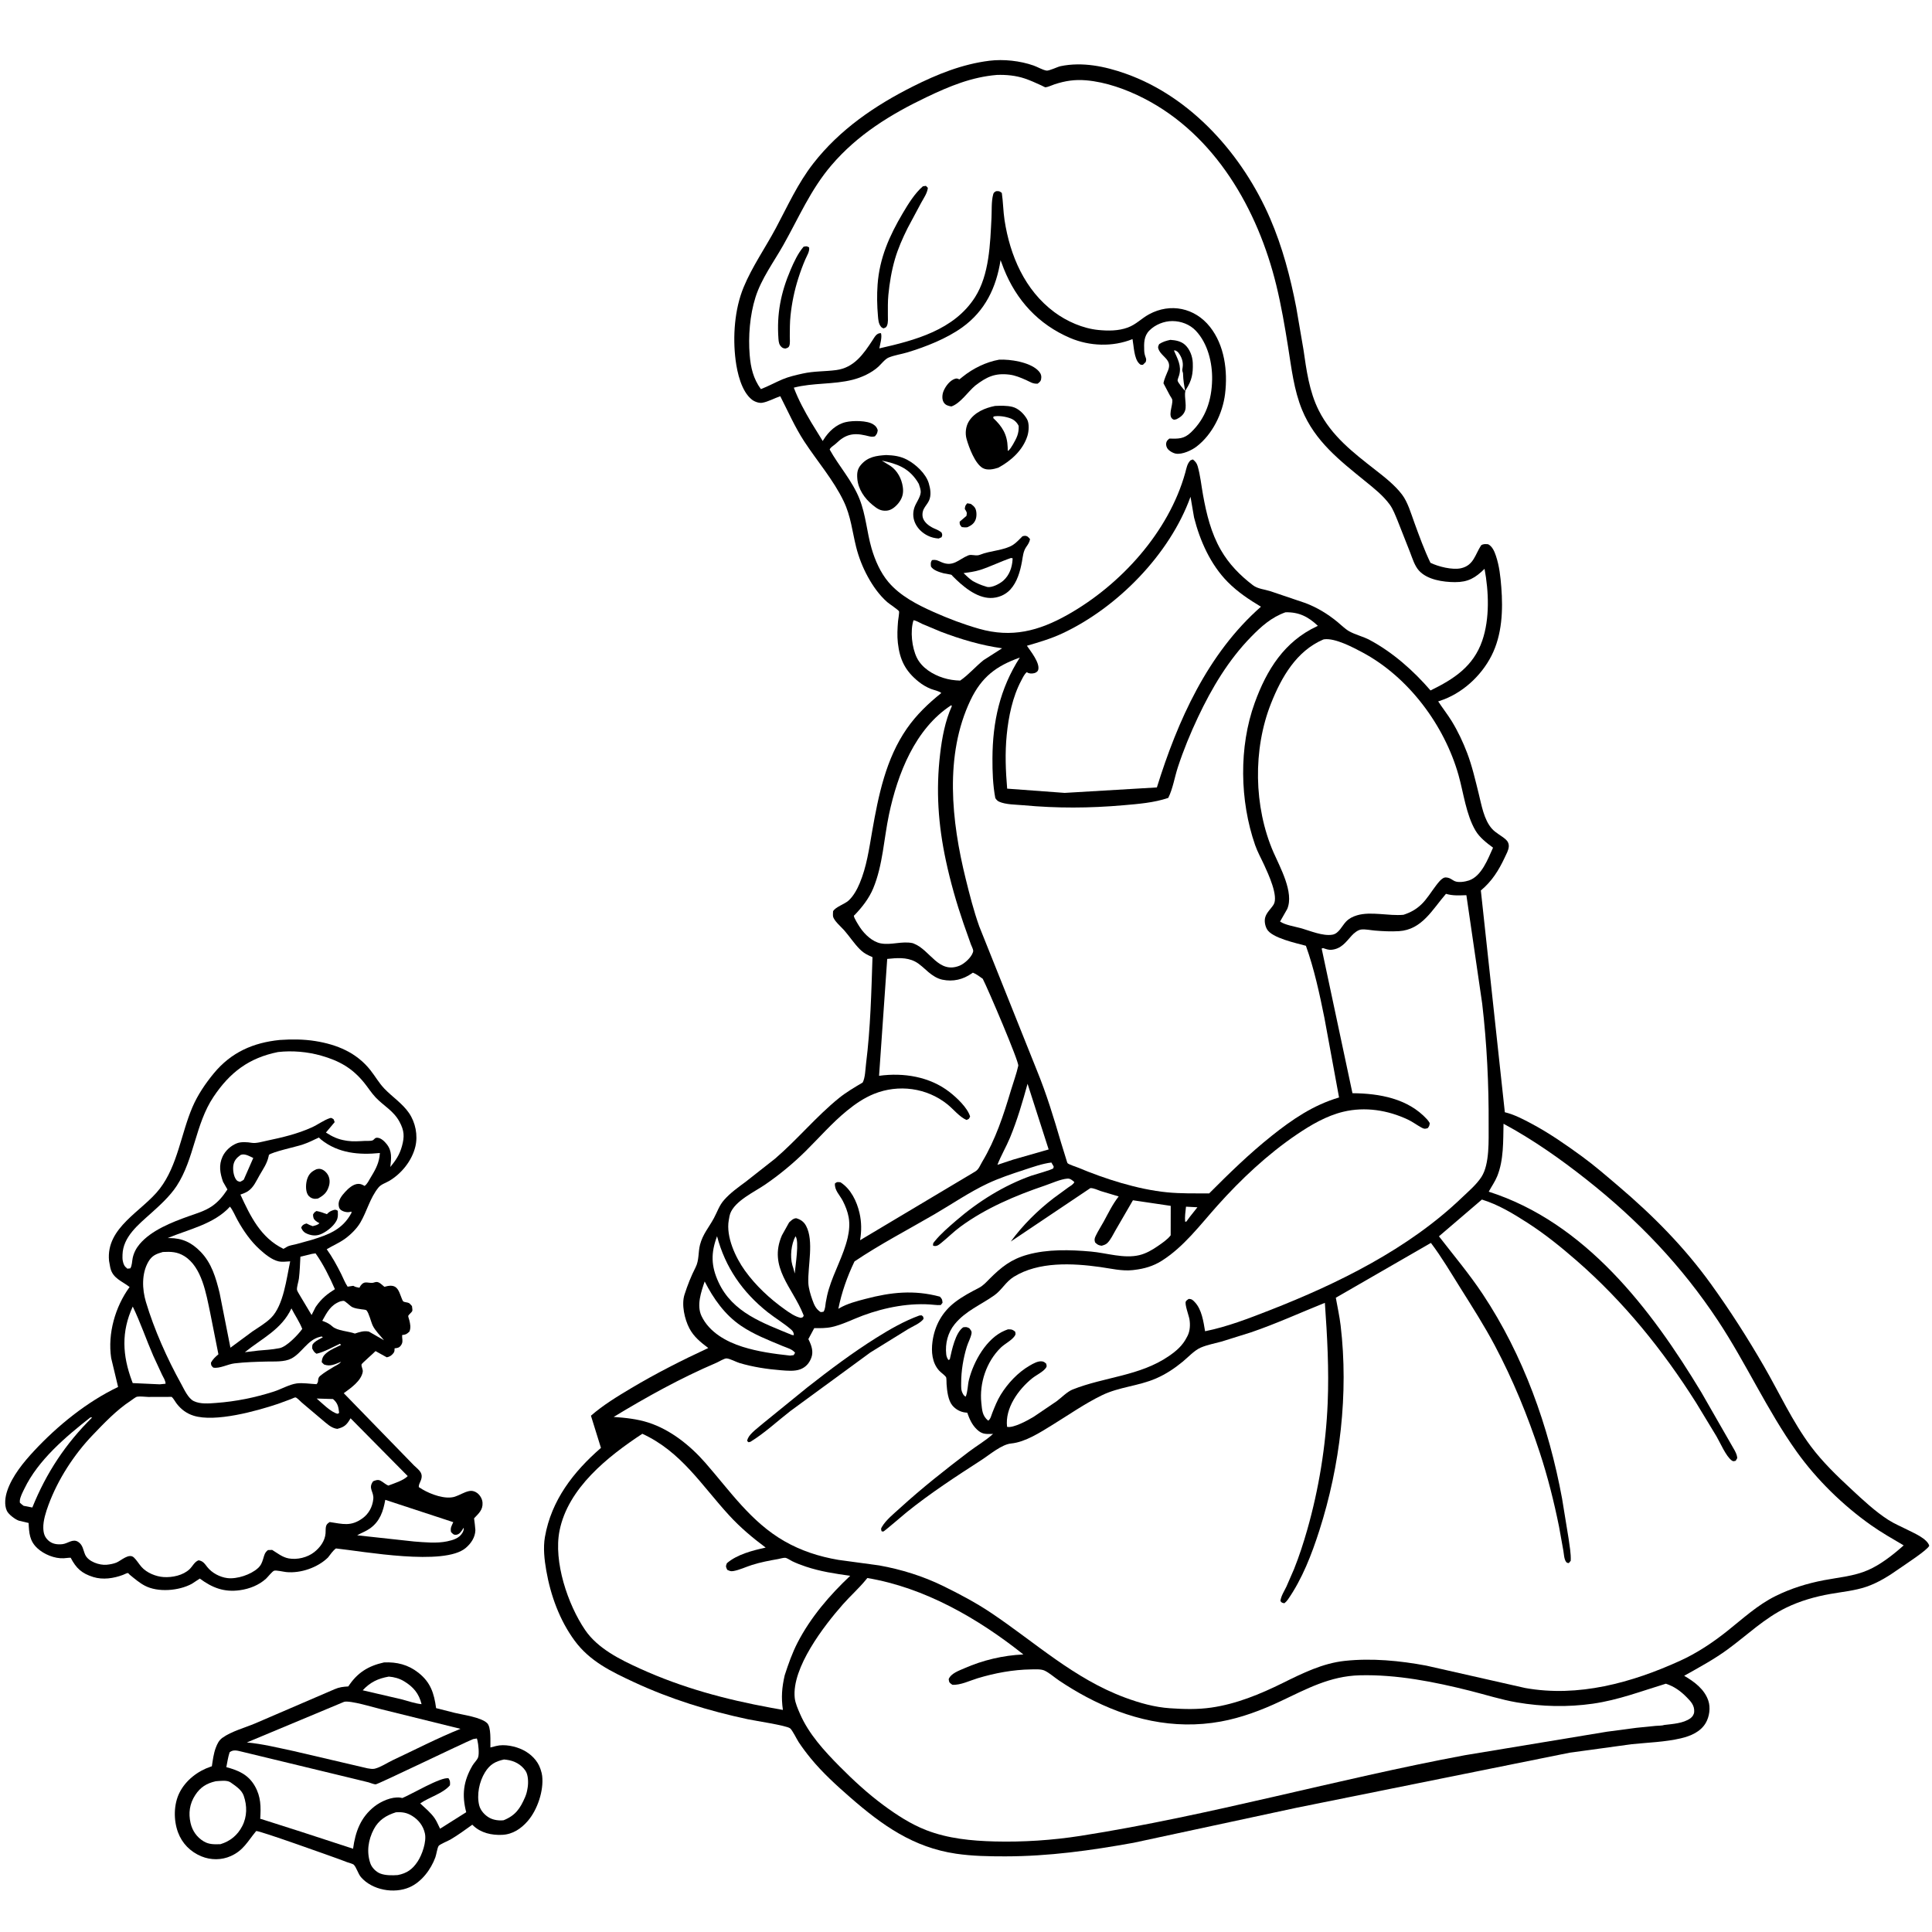 <svg version="1.1" xmlns="http://www.w3.org/2000/svg" style="display: block;" viewBox="0 0 2048 2048" width="1024" height="1024">
<path transform="translate(0,0)" fill="rgb(255,255,255)" d="M -0 -0 L 2048 0 L 2048 2048 L -0 2048 L -0 -0 z"/>
<path transform="translate(0,0)" fill="rgb(0,0,0)" d="M 407.046 1762.24 C 420.624 1761.63 432.619 1764.58 443.5 1773.14 C 456.491 1783.36 460.142 1794.94 462.289 1810.69 L 482.245 1815.75 C 491.108 1817.89 509.549 1820.28 516.301 1826.5 C 520.834 1830.68 519.664 1845.99 519.854 1852.38 L 526 1850.81 C 534.777 1848.63 546.416 1851.04 554.51 1855.09 C 562.694 1859.19 569.89 1866.23 572.844 1875.02 L 573.315 1876.5 C 573.976 1878.53 574.475 1880.37 574.721 1882.5 C 576.527 1898.12 569.763 1918.33 559.537 1930.22 C 552.461 1938.45 543.517 1944.49 532.375 1945.01 C 521.229 1945.53 509.808 1943.02 501.662 1935.23 L 500.673 1934.27 C 493.12 1939.67 485.521 1945.28 477.5 1949.98 C 475.258 1951.29 466.12 1955.08 464.974 1956.75 C 463.533 1958.86 462.568 1965.89 461.513 1968.8 C 456.839 1981.66 446.883 1995.01 434.052 2000.59 C 417.635 2007.73 394.555 2003.6 382.673 1989.88 C 379.576 1986.31 377.834 1979.39 374.925 1976.58 C 374.096 1975.77 369.207 1974.45 367.907 1973.97 L 359.122 1970.67 C 352.196 1968.17 274.624 1940.29 271.618 1940.98 C 271.324 1941.04 271.217 1941.43 271.025 1941.66 C 262.42 1952.09 257.989 1961.55 244.686 1967.5 C 234.834 1971.91 223.488 1971.92 213.5 1967.81 C 201.834 1963 193.011 1954.1 188.655 1942.25 C 183.93 1929.41 184.032 1912.79 190.252 1900.34 C 196.847 1887.15 209.607 1877.35 223.339 1872.74 L 224.565 1872.34 C 225.605 1865.8 226.379 1858.86 228.754 1852.65 C 230.364 1848.44 232.033 1844.85 235.749 1842.16 C 245.239 1835.27 259.936 1831.38 270.874 1826.72 L 354.701 1790.63 C 359.718 1788.43 363.82 1788.02 369.212 1787.69 C 378.699 1773.2 390.199 1765.99 407.046 1762.24 z"/>
<path transform="translate(0,0)" fill="rgb(255,255,255)" d="M 412.174 1777.26 C 417.804 1777.73 423.203 1779.15 428.089 1782.07 C 438.028 1788 444.129 1795.16 446.877 1806.48 C 440.142 1805.89 432.757 1803.19 426.163 1801.47 L 384.475 1791.78 C 392.579 1783.11 400.618 1779.31 412.174 1777.26 z"/>
<path transform="translate(0,0)" fill="rgb(255,255,255)" d="M 534.353 1865.11 L 534.724 1865.19 L 537.01 1865.44 C 545.129 1866.48 552.226 1870.19 556.981 1877 C 559.965 1881.28 560.161 1889.41 559.415 1894.38 L 559.146 1896 C 558.639 1899.25 557.896 1902.05 556.598 1905.07 C 551.409 1917.15 546.367 1924.48 533.839 1929.55 C 528.868 1930.11 523.15 1929.35 518.74 1926.9 C 513.925 1924.23 509.365 1919.26 507.992 1913.83 C 505.137 1902.53 508.083 1888.47 514.116 1878.73 C 519.345 1870.3 525.051 1867.16 534.353 1865.11 z"/>
<path transform="translate(0,0)" fill="rgb(255,255,255)" d="M 419.698 1921.1 C 426.35 1920.7 431.277 1921.4 437.049 1925.01 C 443.872 1929.27 448.674 1935.58 450.411 1943.5 C 452.313 1952.18 447.495 1966.06 442.689 1973.33 C 437.269 1981.54 431.358 1985.74 421.632 1987.65 C 415.833 1988.06 408.472 1988.16 402.985 1985.98 C 398.594 1984.24 394.166 1979.8 392.61 1975.31 C 388.375 1963.07 390.346 1950.29 396.253 1939.05 C 401.385 1929.29 409.462 1924.3 419.698 1921.1 z"/>
<path transform="translate(0,0)" fill="rgb(255,255,255)" d="M 228.738 1888.18 C 233.273 1887.92 240.656 1886.7 244.453 1889.44 C 249.64 1893.18 256.113 1897.15 258.326 1903.5 C 262.062 1914.21 262.043 1925.59 256.738 1935.85 C 251.777 1945.45 243.996 1951.78 233.698 1954.91 C 227.371 1955.11 221.64 1955.34 216 1951.97 C 208.675 1947.6 203.896 1940.75 202.006 1932.5 C 199.589 1921.95 200.977 1912.03 206.944 1902.87 C 212.475 1894.37 219.095 1890.37 228.738 1888.18 z"/>
<path transform="translate(0,0)" fill="rgb(255,255,255)" d="M 364.765 1804.01 C 371.466 1802.29 396.661 1810.1 404.5 1811.96 L 488.139 1832.64 C 463.926 1842.37 440.316 1854.63 416.658 1865.7 C 410.729 1868.47 403.509 1873.39 397.222 1874.89 C 394.842 1875.46 391.963 1874.88 389.574 1874.5 L 311 1856.14 C 294.477 1852.68 278.537 1848.6 261.668 1847.08 L 364.765 1804.01 z"/>
<path transform="translate(0,0)" fill="rgb(255,255,255)" d="M 501.55 1843.5 L 505.5 1842.84 L 506.106 1844.94 C 507.111 1849.01 508.173 1859.14 506.794 1862.91 C 505.784 1865.67 502.517 1868.72 500.95 1871.38 C 491.177 1888.01 489.425 1902.73 494.209 1921.03 L 466.51 1938.5 C 464.68 1934.96 463.172 1931.03 460.963 1927.73 C 456.96 1921.76 450.677 1916.63 445.433 1911.7 C 455.005 1905.05 469.384 1901.3 476.965 1892.5 C 477.193 1889.39 477.286 1887.84 475.5 1885.09 C 467.737 1883.2 435.786 1902.26 426.5 1905.99 L 424.137 1905.51 C 415.173 1904.45 403.953 1909.43 397 1914.87 C 382.245 1926.41 376.729 1941.71 374.262 1959.74 L 318.706 1941.59 L 277.213 1928.35 L 275.85 1928.06 C 276.607 1915.37 276.683 1904.62 270.12 1893.23 C 263.157 1881.13 252.74 1876.67 239.924 1873.24 C 241.01 1867.91 241.681 1862.69 243.395 1857.5 C 247.122 1854.4 251.478 1855.66 255.971 1856.76 L 373 1885.04 L 390.609 1889.34 C 392.505 1889.85 396.383 1891.52 398.214 1891.49 C 400.795 1891.44 489.927 1848.23 501.55 1843.5 z"/>
<path transform="translate(0,0)" fill="rgb(0,0,0)" d="M 296.646 1102.4 C 309.215 1101.56 321.85 1101.58 334.316 1103.58 C 357.237 1107.26 377.873 1115.78 392.617 1134.38 C 397.682 1140.77 401.673 1147.95 407.332 1153.88 C 415.769 1162.72 426.472 1169.58 433.481 1179.74 C 440.405 1189.78 443.183 1203.52 440.284 1215.47 C 436.663 1230.4 425.68 1244.08 412.5 1251.86 C 408.994 1253.92 403.959 1255.46 401.368 1258.61 C 392.146 1269.84 389.123 1283.81 381.975 1296 C 378.233 1302.38 371.699 1308.8 365.726 1313.13 C 359.773 1317.44 352.677 1320.44 346.341 1324.24 C 352.242 1332.45 357.099 1341.35 361.63 1350.38 C 363.869 1354.84 365.689 1359.81 368.5 1363.93 L 374.5 1363.01 C 376.752 1364.35 378.465 1364.64 381 1365.07 L 382.154 1363 C 386.058 1357.53 389.061 1360.05 394.5 1359.9 C 396.022 1359.86 397.502 1359.01 399 1358.95 C 401.874 1358.84 404.338 1361.45 406.407 1363.16 L 407.5 1364.08 C 409.491 1363.51 411.654 1363 413.737 1362.94 C 421.309 1362.74 422.888 1368.83 425.175 1374.63 C 425.442 1375.31 426.742 1378.97 427.418 1379.5 C 428.711 1380.51 431.942 1380.45 433.5 1381.29 C 434.476 1381.81 435.861 1383.66 436.701 1384.5 C 436.784 1385.6 437.376 1388.6 437.079 1389.5 C 436.489 1391.28 433.14 1393.46 432.74 1395 C 432.588 1395.59 433.66 1398.53 433.862 1399.37 C 434.905 1403.68 435.685 1407.26 434.03 1411.5 C 430.884 1414.38 430.47 1414.63 426.26 1415.23 L 426.331 1417.96 C 426.687 1421.01 427 1423.31 425.122 1426 C 423.183 1428.78 421.433 1428.93 418.286 1429.27 C 418.135 1431.33 418.437 1432.57 417.139 1434.27 C 415.265 1436.73 413.089 1438.27 410 1438.82 L 398.078 1432.2 C 396.029 1434.47 383.513 1445.22 383.285 1446.27 C 382.743 1448.76 385.022 1451.43 384.49 1454.37 C 382.759 1463.96 371.703 1471.48 364.404 1476.85 L 438.877 1553.45 C 444.355 1558.58 449.208 1561.66 445.965 1569.63 C 445.034 1571.92 443.821 1573.85 443.907 1576.37 L 447.914 1578.87 C 456.601 1584 472.086 1589.81 482.246 1586.52 C 487.302 1584.89 491.925 1581.72 497.165 1580.63 C 500.263 1579.98 503.202 1580.71 505.736 1582.58 C 508.894 1584.9 511.248 1588.95 511.5 1592.9 C 511.992 1600.62 507.371 1604.34 502.527 1609.5 L 503.353 1616 L 503.923 1622 C 503.721 1629.64 499.343 1636.11 493.664 1640.92 C 470.806 1660.28 385.39 1644.53 356.131 1641.41 C 352.791 1643.81 350.245 1647.81 347.674 1651.03 C 336.703 1661.75 318.679 1667.95 303.509 1666.47 C 300.73 1666.19 292.93 1664.35 290.654 1665 C 288.62 1665.58 283.793 1671.85 281.973 1673.5 C 274.397 1680.36 264.485 1684.24 254.438 1685.66 C 237.643 1688.05 225.054 1683.15 211.798 1673.35 L 203.376 1678.89 C 189.618 1686.4 167.383 1688.22 153.5 1680.89 C 147.655 1677.81 142.492 1673.33 137.395 1669.18 C 136.704 1668.61 136.216 1667.5 135.324 1667.48 C 134.562 1667.47 131.227 1669.13 130.296 1669.48 C 120.47 1673.15 109.127 1674.88 98.903 1671.72 C 86.694 1667.95 80.632 1662.34 74.938 1651.28 C 72.411 1651.22 70.035 1651.69 67.525 1651.82 C 57.901 1652.32 46.708 1647.72 39.659 1641.23 C 31.263 1633.49 30.86 1625.08 30.325 1614.42 L 20 1611.98 C 16.059 1610.67 9.028 1605.3 7.28 1601.53 C 4.298 1595.11 5.513 1586.65 7.704 1580.19 C 13.015 1564.52 25.097 1549.83 36.218 1537.9 C 61.199 1511.1 92.039 1486.11 125.188 1470.23 L 117.846 1439.59 C 113.967 1413.7 122.142 1385.16 137.384 1364.28 C 129.606 1358.14 119.674 1355.25 117.051 1344.33 L 116.763 1343 L 115.597 1336.55 C 112.101 1300.81 151.022 1284.08 169.45 1259.96 C 188.38 1235.18 191.909 1201.8 203.983 1173.62 C 209.549 1160.64 217.725 1148.59 226.696 1137.72 C 245.018 1115.53 268.393 1105.21 296.646 1102.4 z"/>
<path transform="translate(0,0)" fill="rgb(255,255,255)" d="M 335.683 1482.5 L 353 1483.04 C 358.119 1487.41 358.737 1491.22 359.5 1497.74 L 357.913 1498.68 C 350.87 1497.12 341.187 1487.24 335.683 1482.5 z"/>
<path transform="translate(0,0)" fill="rgb(255,255,255)" d="M 254.748 1224.5 L 255.643 1224.1 C 259.816 1222.73 264.769 1225.78 268.477 1227.51 L 258.389 1250.5 C 257.217 1251.51 255.869 1252.08 254.5 1252.79 C 252.552 1252.19 251.805 1252.32 250.487 1250.66 C 247.548 1246.94 246.634 1239.71 247.386 1235.17 C 248.2 1230.26 250.862 1227.34 254.748 1224.5 z"/>
<path transform="translate(0,0)" fill="rgb(255,255,255)" d="M 308.935 1386.95 C 312.656 1394.32 317.388 1400.97 320.414 1408.71 C 315.959 1414.94 304.05 1427.42 296.566 1429.05 L 295.5 1429.24 C 288.433 1430.66 281.055 1431.03 273.874 1431.67 L 259.555 1433.4 C 277.896 1418.54 298.426 1409.4 308.935 1386.95 z"/>
<path transform="translate(0,0)" fill="rgb(255,255,255)" d="M 95.834 1502.5 L 97.685 1502.57 C 69.56 1530.3 49.071 1561.32 34.275 1598.01 L 24.995 1596.21 C 23.596 1595.23 22.386 1594.13 21.11 1593 C 21.036 1592.1 20.944 1591.57 21.023 1590.7 C 21.389 1586.72 24.062 1581.78 25.797 1578.17 C 40.468 1547.62 69.716 1523.02 95.834 1502.5 z"/>
<path transform="translate(0,0)" fill="rgb(255,255,255)" d="M 360.781 1379.5 C 362.021 1379.34 363.263 1378.83 364.5 1379.01 C 366.051 1379.23 371.273 1384.6 373.5 1385.64 C 376.464 1387.02 380.045 1387.47 383.251 1387.92 C 384.206 1388.05 387.794 1388.27 388.49 1389.03 C 391.16 1391.93 393.184 1401.14 395.121 1405.18 C 397.702 1410.57 403.305 1416.03 407.07 1420.75 L 390.96 1411.5 C 385.385 1410.52 381.501 1411.9 376.227 1413.63 C 369.572 1411.15 357.408 1410.71 352.416 1406.13 C 349.365 1403.34 346.392 1401.93 342.534 1400.45 L 341.611 1400.11 C 346.762 1390.96 350.386 1383.36 360.781 1379.5 z"/>
<path transform="translate(0,0)" fill="rgb(255,255,255)" d="M 330.647 1329.17 L 334.5 1328.61 C 342.608 1340 349.448 1353.78 355.023 1366.58 C 346.916 1371.65 341.033 1376.4 335.479 1384.24 L 334.548 1385.56 L 330.3 1393.97 L 317.603 1372.73 C 316.979 1371.57 314.939 1368.44 314.808 1367.24 C 314.48 1364.26 316.488 1358.52 316.88 1355.23 C 317.788 1347.59 318.048 1339.84 318.436 1332.16 L 330.647 1329.17 z"/>
<path transform="translate(0,0)" fill="rgb(255,255,255)" d="M 140.719 1385.01 C 148.844 1401.74 155.015 1420.06 162.469 1437.19 L 171.784 1457.29 C 173.241 1460.25 175.5 1463.53 175.5 1466.83 L 169.27 1467.44 L 140.697 1466.13 L 139.843 1463.88 C 129.709 1436.62 128.427 1411.75 140.719 1385.01 z"/>
<path transform="translate(0,0)" fill="rgb(255,255,255)" d="M 408.407 1589.89 L 480.495 1613.56 C 478.699 1617.59 477.2 1619.46 478.085 1624 C 479.805 1625.74 480.752 1627.21 483.5 1626.93 C 487.208 1626.56 488.966 1623.34 490.836 1620.51 L 491.474 1619.5 C 491.966 1621.22 491.015 1623.49 490.1 1625 C 486.534 1630.88 480.124 1632.54 473.932 1633.91 C 462.774 1636.22 450.274 1634.91 439 1634.06 L 378.615 1627.48 C 383.096 1624.87 388.002 1623.21 392.253 1620.17 C 402.793 1612.62 406.252 1601.98 408.407 1589.89 z"/>
<path transform="translate(0,0)" fill="rgb(255,255,255)" d="M 243.791 1279.09 C 247.014 1283.15 249.264 1288.82 251.797 1293.39 C 258.088 1304.75 265.759 1315.81 275.428 1324.56 C 280.813 1329.43 288.096 1335.46 295.257 1337.08 C 299.042 1337.93 303.756 1337.29 307.621 1337.07 C 303.751 1354.94 300.658 1383.65 287.354 1396.95 C 281.74 1402.56 274.184 1406.91 267.637 1411.37 L 244.262 1428.62 L 232.77 1370.5 C 228.806 1354.53 224.441 1339.08 212.632 1326.92 C 203.225 1317.22 193.317 1312.43 179.658 1312.4 L 177.711 1312.4 C 200.179 1303.04 226.901 1297.64 243.791 1279.09 z"/>
<path transform="translate(0,0)" fill="rgb(255,255,255)" d="M 338.003 1205.81 L 340.5 1208.13 C 358.552 1222.55 380.67 1224.47 402.706 1222.23 L 402.255 1226.25 C 400.97 1234.81 397.088 1241.31 392.698 1248.57 C 390.886 1251.57 389.357 1255.05 386.5 1257.13 C 384.366 1255.94 382.598 1254.97 380.094 1254.95 C 374.578 1254.92 369.325 1259.7 365.838 1263.54 C 362.513 1267.2 358.392 1272.18 358.999 1277.5 C 359.236 1279.57 359.548 1281.2 361.261 1282.52 C 363.777 1284.44 367.729 1285.41 370.833 1284.74 L 372.5 1284.33 L 372.619 1285.63 C 363.245 1303.26 348.513 1308.74 330.445 1314.31 L 313.5 1318.98 C 310.398 1319.75 306.771 1320.16 303.997 1321.79 L 300.5 1323.84 C 276.339 1312.09 265.444 1289.31 254.837 1266.31 C 257.586 1265.32 260.407 1264.34 262.854 1262.71 C 268.797 1258.75 271.603 1251.99 275.018 1246 C 278.896 1239.19 283.055 1233.58 284.739 1225.78 L 285.06 1224.25 C 288.213 1221.16 314.287 1215.47 320.371 1213.44 C 326.481 1211.41 332.22 1208.62 338.003 1205.81 z"/>
<path transform="translate(0,0)" fill="rgb(0,0,0)" d="M 354.224 1282.5 C 356.454 1282.3 356.269 1282.49 358.09 1283.5 C 358.181 1286.19 358.431 1289.3 357.581 1291.88 C 355.411 1298.47 347.422 1304.8 341.375 1307.71 C 336.248 1310.18 331.748 1310.16 326.447 1308.23 C 322.737 1306.87 320.858 1305.05 319.287 1301.5 L 319.905 1299.98 C 321.096 1298.19 323.005 1297.37 325 1296.94 C 327.179 1298.13 329.117 1299.01 331.5 1299.77 C 333.988 1299.06 336.833 1298.67 338.573 1296.62 C 337.34 1295.93 335.868 1295.22 334.78 1294.28 C 332.221 1292.09 331.997 1290.73 331.83 1287.5 C 333.053 1285.31 333.339 1285.01 335.5 1283.73 C 339.409 1284.43 342.806 1285.65 346.5 1287.08 C 348.997 1284.4 350.751 1283.58 354.224 1282.5 z"/>
<path transform="translate(0,0)" fill="rgb(0,0,0)" d="M 335.343 1239.5 C 336.434 1239.24 337.337 1238.95 338.5 1239.01 C 342.226 1239.17 345.565 1242.06 347.429 1245.12 C 349.565 1248.63 349.877 1253.11 348.757 1257 C 346.722 1264.07 343.342 1267.06 337.118 1270.46 C 335.675 1270.71 334.25 1270.9 332.78 1270.7 C 330.272 1270.37 327.684 1268.75 326.347 1266.56 C 323.579 1262.04 324.102 1253.88 325.88 1249.1 C 327.747 1244.08 330.586 1241.68 335.343 1239.5 z"/>
<path transform="translate(0,0)" fill="rgb(255,255,255)" d="M 172.651 1327.16 C 181.105 1326.73 187.93 1326.88 195.432 1331.56 C 214.139 1343.23 218.557 1371.72 222.764 1391.44 L 231.537 1435.61 C 228.22 1438.44 225.722 1440.66 223.612 1444.5 C 223.827 1447.62 223.828 1447.51 226.046 1449.72 C 232.799 1451.01 241.436 1446.08 248.5 1445.24 C 259.649 1443.9 271.455 1443.57 282.694 1443.3 C 290.906 1443.1 301.44 1443.94 308.833 1440.11 C 319.946 1434.36 326.021 1420.15 339.135 1417.14 C 341.392 1416.63 340.513 1416.48 342.239 1417.5 C 339.284 1419.39 335.625 1420.8 333.089 1423.2 C 330.604 1425.55 331.018 1426.23 330.958 1429.5 C 332.451 1432.24 332.825 1433.3 335.5 1435.02 C 343.842 1433.12 352.566 1428 360.394 1424.44 L 361.5 1425.7 C 356.475 1428.19 350.721 1430.42 346.365 1433.99 C 342.637 1437.05 341.409 1439.31 341.034 1444 L 343.5 1446.42 C 350.247 1448.91 355.318 1446.02 361.579 1443.53 C 359.679 1446 356.671 1447.21 354.002 1448.77 C 349.143 1451.62 344.001 1454.73 339.622 1458.28 C 335.678 1461.48 338.635 1464.35 335.5 1467.29 C 329.158 1467.01 320.669 1465.65 314.5 1466.49 C 306.634 1467.57 298.139 1472.59 290.486 1475.05 C 270.381 1481.52 250.095 1485.65 229.031 1487.18 C 221.489 1487.73 212.421 1488.62 205.402 1485.22 C 199.337 1482.28 195.213 1472.7 192.055 1467.01 C 177.243 1440.34 163.407 1409.34 154.684 1380.13 C 150.657 1366.64 149.992 1350.01 157.27 1337.5 C 161.113 1330.89 165.63 1329.14 172.651 1327.16 z"/>
<path transform="translate(0,0)" fill="rgb(255,255,255)" d="M 294.673 1115.21 C 309.705 1113.48 325.941 1114.89 340.5 1119.03 C 359.727 1124.5 373.555 1132.28 386.201 1147.98 C 390.246 1153 393.792 1158.68 398.231 1163.35 C 406.914 1172.47 417.14 1177.43 423.434 1189.02 C 428.6 1198.53 428.878 1204.9 426.08 1215 C 423.556 1224.11 419.637 1229.87 413.788 1237.06 C 414.66 1228.09 415.926 1220.37 409.912 1212.81 C 407.58 1209.88 404.051 1206.38 400.119 1206.05 C 396.956 1205.78 396.949 1208.28 394.5 1209.01 C 392.509 1209.6 388.814 1209.31 386.651 1209.42 C 380.504 1209.72 374.313 1210.24 368.197 1209.33 L 366.5 1209.05 C 358.292 1207.77 352.385 1204.97 345.501 1200.54 L 354.769 1189.5 L 353.668 1186.5 C 352.19 1185.63 351.589 1184.66 349.846 1185.22 C 343.287 1187.33 336.975 1192.17 330.575 1195.07 C 315.225 1202.02 299.162 1205.78 282.739 1209.22 C 278.125 1210.19 271.427 1212.27 266.758 1211.43 C 262.342 1210.64 255.703 1210.23 251.469 1211.79 C 244.953 1214.2 238.85 1219.69 235.933 1226 C 231.693 1235.17 233.251 1243.53 236.381 1252.66 L 241.081 1260.87 C 236.3 1268.06 231.463 1274.09 224.224 1278.95 C 216.895 1283.86 208.114 1286.37 199.865 1289.31 C 182.224 1295.6 160.509 1304.1 148.106 1318.7 C 144.47 1322.98 141.828 1328 140.659 1333.5 C 139.926 1336.95 140.05 1341.57 138.114 1344.5 L 135 1344.85 C 131.793 1342.19 131.006 1340.66 130.148 1336.5 C 129.731 1334.48 129.815 1332.11 129.868 1330.05 C 130.356 1311.01 146.928 1297.95 159.868 1286.32 C 169.473 1277.7 180.209 1267.94 187.293 1257.11 C 205.96 1228.56 207.016 1191.55 226.3 1162.73 C 243.747 1136.66 263.89 1121.43 294.673 1115.21 z"/>
<path transform="translate(0,0)" fill="rgb(255,255,255)" d="M 182.012 1480.75 C 183.994 1482.49 185.796 1486.04 187.5 1488.2 C 192.225 1494.18 197.804 1498.33 205.116 1500.66 C 228.138 1507.99 272.147 1495.71 294.723 1488.14 L 308.375 1483.12 C 309.069 1482.86 312.443 1481.24 313.113 1481.3 C 314.73 1481.42 318.445 1485.49 319.805 1486.69 L 341.542 1505.06 C 346.395 1509.04 351.039 1513.86 357.5 1514.66 C 364.461 1512.91 367.192 1510.83 370.867 1504.7 L 371.607 1503.43 L 432.199 1564.72 C 427.718 1569.41 417.693 1572.45 411.645 1574.78 C 408.5 1573.5 406.194 1571.02 403.178 1569.5 C 400.565 1568.19 397.957 1569.17 395.5 1570.25 C 389.897 1577.94 396.5 1581.07 395.712 1589 C 394.896 1597.2 390.98 1604.63 384.279 1609.47 C 371.834 1618.47 363.152 1615.43 349.5 1613.44 C 348.547 1614.09 347.662 1614.63 346.868 1615.5 C 344.723 1617.85 345.344 1622.52 345.097 1625.5 C 344.426 1633.55 339.212 1640.52 333.044 1645.36 C 325.818 1651.04 315.041 1653.61 306 1651.98 C 299.347 1650.77 294.131 1646.43 288.5 1642.98 L 284 1643.14 C 280.45 1646.11 280.327 1648.12 278.961 1652.5 C 277.682 1656.61 276.653 1659.36 273.377 1662.34 C 265.827 1669.22 251.197 1674.11 241 1672.84 C 233.14 1671.87 224.72 1667.43 219.816 1661.22 C 216.883 1657.5 215.272 1654.76 210.5 1653.98 C 206.124 1655.53 204.191 1660.34 200.906 1663.45 C 194.044 1669.95 182.73 1672.35 173.446 1671.75 C 165.225 1671.22 155.516 1667.26 150 1661 C 147.242 1657.87 144.942 1653.88 141.96 1651.03 C 136.722 1646.02 128.306 1654.43 123.387 1656.42 C 120.158 1657.72 116.578 1658.35 113.121 1658.69 C 105.656 1659.44 93.548 1655.49 90.254 1647.98 C 88.095 1643.06 87.897 1637.73 82.913 1634.48 C 77.143 1630.72 71.953 1636.25 66.15 1636.88 C 60.768 1637.46 55.493 1636.79 51.346 1633.06 C 47.169 1629.31 46.065 1625.19 45.902 1619.7 C 45.672 1611.96 48.74 1602.46 51.413 1595.23 C 61.355 1568.32 78.419 1541.92 98.21 1521.26 C 110.458 1508.48 123.642 1494.61 138.496 1484.89 C 139.958 1483.93 143.795 1480.84 145.381 1480.56 C 148.711 1479.98 153.676 1480.75 157.143 1480.82 L 182.012 1480.75 z"/>
<path transform="translate(0,0)" fill="rgb(0,0,0)" d="M 1048.8 64.393 C 1063.77 62.544 1081.42 64.44 1095.67 69.478 C 1099.84 70.953 1105.01 74.05 1109.21 74.829 C 1112.03 75.353 1120.79 70.862 1124.33 70.132 C 1147.35 65.372 1171.18 70.291 1193 77.987 C 1263.19 102.741 1317.49 164.667 1346.44 231.692 C 1359.43 261.771 1367.87 293.826 1374.07 325.914 L 1381.7 370.412 C 1384.88 392.382 1387.82 414.88 1397.89 434.969 C 1411.56 462.227 1434.5 479.82 1457.99 498.163 C 1467.81 505.828 1478.48 514.152 1486.11 524.12 C 1492.33 532.256 1495.77 544.434 1499.26 553.979 C 1504.54 568.415 1509.66 582.652 1516.31 596.552 C 1524.57 600.662 1539.62 604.403 1548.74 602.356 C 1562.24 599.328 1563.68 587.715 1570.07 578.049 C 1572.55 576.353 1574.66 576.745 1577.5 576.928 C 1581.94 579.185 1584.19 584.587 1585.7 589.097 C 1589.36 599.958 1590.56 611.063 1591.44 622.413 C 1593.34 646.808 1592.35 672.848 1581.04 695.089 C 1569.95 716.877 1549.54 735.484 1526.07 743.002 L 1524.53 743.487 C 1529.17 750.642 1534.5 757.297 1538.96 764.576 C 1545.38 775.047 1550.81 786.578 1555.19 798.054 C 1560.51 812.018 1563.88 826.847 1567.49 841.326 C 1570.49 853.361 1573 868.921 1581.47 878.437 C 1585.66 883.14 1591.48 885.729 1596.12 889.825 C 1598.38 891.823 1599.59 894.432 1599.37 897.5 C 1599.1 901.299 1596.7 905.526 1595.11 908.938 C 1588.68 922.685 1581.49 934.139 1569.76 943.952 L 1595.18 1179.02 C 1605.29 1181.51 1614.26 1186.23 1623.4 1191.09 C 1642.17 1201.07 1659.82 1213.35 1676.98 1225.86 C 1690.43 1235.68 1702.94 1246.58 1715.62 1257.36 C 1752.41 1288.64 1785.37 1321.88 1813.7 1361.16 C 1833.86 1389.11 1852.42 1418.12 1869.67 1447.95 C 1885.91 1476.02 1900.08 1507.02 1919.46 1533.02 C 1931.97 1549.79 1947.16 1564.4 1962.45 1578.6 C 1974.64 1589.93 1987.78 1602.25 2001.84 1611.25 C 2008.28 1615.36 2015.55 1618.34 2022.35 1621.81 C 2029.22 1625.32 2042.67 1630.92 2045.1 1638.5 C 2043.42 1643.05 2018.83 1658.89 2013.19 1662.9 C 2002.49 1670.48 1990.81 1677.84 1978.31 1682.07 C 1966.09 1686.2 1952.96 1687.41 1940.3 1689.64 C 1924.23 1692.47 1908.21 1697.01 1893.5 1704.17 C 1870.19 1715.51 1852.06 1733.29 1831.39 1748.42 C 1816.72 1759.15 1801.08 1767.53 1785.29 1776.42 C 1795.98 1782.6 1806.81 1790.6 1810.91 1802.83 C 1813.39 1810.22 1812.06 1819.67 1808.2 1826.33 C 1802.66 1835.9 1792.03 1840.29 1781.73 1842.71 C 1764.96 1846.65 1746.68 1847.15 1729.5 1848.94 L 1663.79 1857.95 L 1374.55 1916.26 L 1201.7 1953.4 C 1156.18 1961.61 1111.88 1967.79 1065.5 1967.82 C 1048.09 1967.83 1030.76 1967.54 1013.5 1965.01 C 968.04 1958.33 935.149 1934.83 901.323 1905.36 C 886.773 1892.68 871.82 1879.07 859.561 1864.12 C 854.988 1858.54 850.613 1852.74 846.624 1846.73 C 844.615 1843.71 839.816 1833.67 837.453 1832.03 C 833.064 1828.98 800.55 1824.13 792.803 1822.48 C 751.062 1813.6 710.746 1801.15 672 1783.14 C 648.032 1771.99 625.19 1761.02 609.131 1739.17 C 593.196 1717.49 583.675 1691.22 579.072 1664.87 C 577.079 1653.47 575.644 1640.72 577.643 1629.26 C 584.437 1590.32 607.788 1560.22 637.027 1534.82 L 626.421 1500.7 C 639.425 1489.37 654.454 1480.25 669.254 1471.43 C 695.547 1455.75 723.03 1441.85 750.784 1428.96 C 742.774 1422.85 735.515 1417.17 730.747 1408.06 C 725.757 1398.52 722.16 1382.95 725.633 1372.24 C 728.965 1361.95 732.474 1353.03 737.387 1343.35 C 741.223 1335.79 739.977 1327.52 742.043 1319.5 C 744.951 1308.21 751.507 1301.09 756.82 1291.19 C 760.396 1284.53 762.363 1277.94 767.5 1272.09 C 774.294 1264.35 782.473 1258.68 790.653 1252.57 L 821.654 1228.2 C 845.207 1207.99 865.255 1183.51 889.302 1164.03 C 897.124 1157.7 905.84 1152.66 914.465 1147.52 C 917.183 1142.6 917.348 1133.12 918.055 1127.48 C 922.747 1090.07 923.659 1052.26 924.876 1014.63 L 921 1012.87 C 917.088 1011.05 914.241 1009.07 911.231 1006.02 C 905.195 999.914 900.499 992.558 894.833 986.111 C 891.777 982.633 884.031 976.107 883.087 971.5 C 882.769 969.949 883.084 967.633 883.083 966 C 885.514 961.423 895.239 958.508 899.5 954.655 C 904.638 950.009 908.531 942.839 911.213 936.503 C 918.7 918.812 921.277 899.802 924.558 881.027 C 931.171 843.183 939.042 804.295 961.412 772.165 C 971.495 757.683 984.11 745.609 997.818 734.644 C 995.868 732.642 989.672 731.42 986.887 730.311 C 982.188 728.438 977.799 725.855 973.852 722.697 C 959.624 711.316 953.79 699.384 951.769 681.5 C 950.896 673.769 951.358 666.245 951.963 658.5 C 952.101 656.745 953.478 649.275 952.977 648.004 C 952.426 646.601 942.362 639.909 940.459 638.222 C 931.959 630.684 925.427 621.406 919.98 611.488 C 914.542 601.588 910.224 590.626 907.5 579.661 C 903.328 562.869 901.964 547.277 894.336 531.343 C 883.509 508.726 866.153 488.781 852.471 467.838 C 842.655 452.811 835.287 435.986 827.123 420.008 C 821.049 422.048 814.158 425.931 807.968 426.962 C 804.551 427.531 799.793 425.759 797.148 423.703 C 786.003 415.04 781.472 395.135 779.766 381.71 C 776.606 356.842 778.655 327.744 788.275 304.483 C 797.307 282.641 811.205 262.793 822.354 241.961 C 835.035 218.267 845.544 194.53 862.217 173.152 C 890.169 137.31 927.413 111.876 967.696 91.642 C 993.514 78.674 1019.99 67.981 1048.8 64.393 z"/>
<path transform="translate(0,0)" fill="rgb(255,255,255)" d="M 1257.21 1279.13 L 1269.31 1279.76 L 1261.45 1289.67 L 1257.5 1295.03 L 1256.28 1295 C 1255.79 1289.74 1256.67 1284.37 1257.21 1279.13 z"/>
<path transform="translate(0,0)" fill="rgb(255,255,255)" d="M 843.24 1310.5 C 847.521 1315.57 843.035 1341.73 842.513 1349.98 L 840.946 1344.31 L 839.909 1341.08 C 837.329 1331.84 838.718 1318.97 843.24 1310.5 z"/>
<path transform="translate(0,0)" fill="rgb(255,255,255)" d="M 760.104 1310.45 C 768.818 1343.45 787.033 1369.73 813.768 1390.97 C 821.868 1397.4 831.537 1403.02 839.125 1409.85 C 840.821 1411.37 841.493 1413.13 841.5 1415.39 L 839.5 1415.12 C 808.966 1402.51 776.653 1391.57 761.666 1359.23 C 753.682 1342.01 753.48 1328.21 760.104 1310.45 z"/>
<path transform="translate(0,0)" fill="rgb(255,255,255)" d="M 1089.26 1148.85 L 1111.62 1218.46 L 1073.97 1229.25 L 1057.31 1234.77 C 1061.11 1224.85 1066.57 1215.82 1070.62 1206.04 C 1078.29 1187.52 1083.94 1168.15 1089.26 1148.85 z"/>
<path transform="translate(0,0)" fill="rgb(255,255,255)" d="M 746.981 1358.4 C 756.312 1376.66 768.257 1393.66 785.444 1405.35 C 799.027 1414.58 814.378 1420.49 829.42 1426.78 C 833.998 1428.69 839.816 1430.08 842.833 1434 L 841.323 1436.5 L 837.5 1436.99 C 820.506 1435.15 803.513 1432.82 787.156 1427.67 C 769.886 1422.24 751.879 1412.27 743.671 1395.13 C 738.213 1383.74 743.209 1369.56 746.981 1358.4 z"/>
<path transform="translate(0,0)" fill="rgb(255,255,255)" d="M 968.356 657.5 C 971.233 657.805 974.956 660.164 977.643 661.396 L 997.3 669.637 C 1018.35 677.627 1039.95 684.104 1062.27 687.202 L 1042.65 699.75 C 1034.05 706.605 1026.91 715.195 1017.82 721.46 C 1011.69 721.279 1005.77 720.429 999.91 718.578 C 988.751 715.055 977.233 708.001 971.907 697.221 C 966.675 686.632 964.655 668.918 968.356 657.5 z"/>
<path transform="translate(0,0)" fill="rgb(255,255,255)" d="M 1008.47 747.5 L 1008.97 748.625 C 1001.89 764.114 998.58 782.181 996.594 798.992 C 991.998 837.901 994.5 874.139 1002.71 912.438 C 1007.5 934.805 1013.94 957.409 1021.4 979.033 L 1029.18 1001.03 C 1029.82 1002.81 1031.67 1006.28 1031.66 1007.94 C 1031.65 1008.59 1031.42 1009.22 1031.21 1009.84 C 1029.44 1015.11 1022.19 1021.66 1017.21 1023.66 C 994.766 1032.68 986.15 1006.98 968.588 1000.21 L 967.397 999.764 C 956.084 997.353 944.775 1002.12 933.67 1000.03 C 924.871 998.374 916.65 990.559 911.779 983.314 C 910.626 981.599 905.044 972.939 905.137 970.772 C 905.152 970.43 905.617 970.285 905.855 970.04 C 913.734 961.924 921.275 952.235 925.638 941.714 C 935.878 917.017 936.884 889.333 942.369 863.398 C 951.454 820.441 970 772.38 1008.47 747.5 z"/>
<path transform="translate(0,0)" fill="rgb(255,255,255)" d="M 1261.99 526.603 L 1265.76 548.59 C 1272.01 573.352 1283.3 598.601 1301.47 616.959 C 1311.95 627.554 1323.98 635.52 1336.65 643.146 C 1279.99 692.952 1248.32 764.115 1226.34 834.715 L 1128.59 840.5 L 1067.63 835.997 C 1066.02 816.797 1065.26 798.227 1067.17 779 C 1069.07 759.771 1073.38 738.586 1082.56 721.444 C 1084.21 718.349 1085.72 714.773 1088.46 712.5 C 1089.14 712.945 1089.47 713.209 1090.29 713.5 C 1092.41 714.248 1095.99 714.075 1098 712.909 C 1099.37 712.117 1100.26 711.331 1100.62 709.784 C 1102.33 702.435 1092.46 690.294 1088.57 684.528 C 1101.23 680.839 1113.98 677.095 1125.96 671.511 C 1184.5 644.214 1240.07 587.47 1261.99 526.603 z"/>
<path transform="translate(0,0)" fill="rgb(255,255,255)" d="M 940.479 1016.5 C 950.324 1015.48 960.76 1014.53 969.906 1019.23 C 975.138 1021.92 979.689 1026.7 984.187 1030.47 C 988.497 1034.09 993.456 1037.38 999.067 1038.53 C 1010.45 1040.86 1020.71 1038.37 1030.14 1031.87 L 1031.28 1031.07 C 1035.07 1032.52 1038.43 1035.24 1041.75 1037.54 C 1047.16 1047.98 1080.32 1125.55 1079.41 1129.72 C 1077.51 1138.36 1074.18 1147.26 1071.63 1155.79 C 1063.75 1182.23 1055.38 1207.86 1041.1 1231.69 C 1038.77 1235.58 1037.61 1239.7 1033.45 1242.05 L 911.696 1314.7 C 913.37 1305.02 913.318 1295.46 911.123 1285.88 C 908.294 1273.52 901.942 1260.27 890.926 1253.27 C 887.799 1253.03 887.486 1252.57 885.082 1254.5 C 884.426 1261.71 890.241 1266.83 893.415 1273.01 C 896.199 1278.42 898.543 1284.4 899.623 1290.41 C 900.905 1297.53 900.182 1305.07 898.553 1312.07 C 894.221 1330.71 884.194 1347.97 878.642 1366.34 C 877.222 1371.03 876.176 1375.68 875.374 1380.52 C 874.85 1383.69 874.831 1387.83 872.942 1390.5 L 870 1390.91 C 864.985 1387.85 863.017 1383.22 861.123 1377.84 C 859.219 1372.44 857.079 1365.59 856.866 1359.86 C 856.197 1341.91 862.989 1315.55 854.497 1299.5 C 852.17 1295.1 848.688 1292.7 844 1291.37 C 840.915 1291.64 839.585 1293.05 837.383 1295.02 L 836.506 1295.81 L 828.856 1309.54 C 814.202 1343.43 840.195 1364.69 851.581 1393.59 C 852.158 1395.06 852.034 1394.25 851.169 1396.21 L 849 1396.99 C 843.112 1395.94 836.69 1391.43 831.861 1387.98 C 815.969 1376.66 801.03 1362.74 789.62 1346.86 C 779.632 1332.95 769.415 1310.89 772.525 1293.43 L 772.794 1292 C 773.12 1290.14 773.372 1288.29 774.032 1286.5 C 779.042 1272.94 799.601 1263.58 810.964 1255.79 C 826.289 1245.3 840.917 1233.2 854.116 1220.13 C 868.611 1205.78 881.963 1190.37 897.798 1177.42 C 906.584 1170.23 915.926 1163.84 926.5 1159.56 C 952.356 1149.1 982.438 1153.01 1004.37 1170.7 C 1010.69 1175.79 1017.13 1184.01 1024.5 1187.19 C 1027.29 1186.11 1027.11 1186.23 1028.35 1183.5 C 1025.5 1174.14 1014.26 1163.62 1006.66 1157.69 C 985.556 1141.21 957.727 1136.84 931.847 1140.4 L 940.479 1016.5 z"/>
<path transform="translate(0,0)" fill="rgb(255,255,255)" d="M 680.892 1519.86 C 722.184 1538.88 743.47 1574.26 772.91 1606.32 C 784.718 1619.19 797.683 1630.1 811.642 1640.51 C 797.928 1643.52 781.325 1647.71 770.5 1657.1 C 769.189 1660.78 769.296 1660.52 770.919 1664.1 C 773.501 1665.21 774.519 1665.89 777.378 1665.39 C 783.827 1664.27 790.661 1660.98 796.963 1658.98 C 806.026 1656.09 815.36 1654.3 824.717 1652.68 C 826.627 1652.34 830.718 1651.09 832.531 1651.35 C 834.529 1651.65 837.716 1653.93 839.704 1654.91 C 844.357 1657.19 849.244 1659.01 854.158 1660.66 C 869.651 1665.85 885.13 1668.16 901.264 1670.41 C 879.444 1690.93 859.321 1714.41 845.5 1741.15 C 839.752 1752.27 835.667 1764.02 831.806 1775.89 C 828.799 1789.1 828.023 1799.12 829.906 1812.6 L 817.041 1810.26 C 768.901 1801.42 723.433 1789.2 678.728 1768.93 C 657.522 1759.32 633.639 1747.55 620.245 1727.86 C 601.846 1700.8 586.563 1655.37 593.147 1622.53 C 602.206 1577.34 644.287 1543.98 680.892 1519.86 z"/>
<path transform="translate(0,0)" fill="rgb(255,255,255)" d="M 1402.69 677.921 L 1403.75 677.68 C 1415.37 676.194 1434.29 686.26 1444.25 691.579 C 1493.16 717.697 1531.18 768.868 1546.11 821.679 C 1551.42 840.477 1554.12 863.55 1564.1 880.465 C 1568.43 887.798 1575.93 893.585 1582.68 898.56 C 1577.24 910.523 1570.6 928.764 1557.14 933.315 C 1553.12 934.676 1546.01 935.836 1542 934.019 C 1540.1 933.156 1538.42 931.739 1536.5 930.953 C 1534.99 930.338 1532.35 929.759 1530.84 930.375 C 1527.55 931.718 1524.51 935.753 1522.36 938.551 C 1517.29 945.138 1512.69 952.986 1506.67 958.727 C 1500.96 964.169 1495.12 967.287 1487.75 969.712 C 1472.07 971.192 1453.2 965.846 1438.43 970.295 C 1434 971.631 1430.16 973.523 1426.9 976.902 C 1422.53 981.431 1419.27 989.583 1412.5 990.79 C 1402.19 992.629 1388.23 986.441 1378.37 983.763 C 1372.1 982.06 1362.25 980.534 1356.92 976.887 L 1364.5 963.594 C 1372.04 946.163 1356.73 919.098 1349.92 903.446 C 1328.96 855.218 1327.98 794.24 1347.45 745.378 C 1358.43 717.803 1374.26 690.135 1402.69 677.921 z"/>
<path transform="translate(0,0)" fill="rgb(255,255,255)" d="M 1532.78 947.5 C 1540.17 949.691 1546.8 949.146 1554.43 948.939 L 1571.18 1063.87 C 1576.14 1106.19 1578.25 1149.7 1578.02 1192.29 C 1577.93 1208.27 1579.25 1233.92 1570.41 1247.57 C 1565.07 1255.83 1556.41 1263.1 1549.3 1269.9 C 1492.85 1323.93 1418.36 1360.61 1346.23 1388.8 C 1323.87 1397.54 1301.02 1406.42 1277.43 1411.17 C 1275.76 1401.13 1273.92 1388.19 1266.71 1380.5 C 1264.42 1378.05 1263.31 1376.9 1260 1376.92 C 1259.03 1377.78 1257.72 1378.37 1257.08 1379.5 C 1255.49 1382.25 1260.24 1394.56 1260.88 1398.5 C 1261.83 1404.24 1261.51 1410.77 1258.88 1416.02 L 1258.09 1417.5 C 1253.67 1426.3 1247.13 1431.95 1239.15 1437.44 C 1208.24 1458.73 1170.82 1459.47 1137.03 1472.94 C 1131.28 1475.23 1125.27 1481.48 1120.22 1485.27 L 1095.9 1501.75 C 1089.92 1505.41 1074.15 1514.13 1067.53 1512.5 C 1065.15 1492.72 1079.59 1472.8 1094.25 1460.99 C 1098.39 1457.67 1106.03 1454.11 1108.85 1449.8 C 1109.98 1448.08 1109.36 1447.43 1109 1445.5 C 1107.69 1444.35 1106.67 1443.44 1104.87 1443.15 C 1100.46 1442.42 1095.31 1445.4 1091.58 1447.56 C 1079.12 1454.74 1068.24 1466.38 1060.76 1478.55 C 1057.05 1484.59 1054.46 1491.21 1051.86 1497.77 C 1050.74 1500.59 1050.07 1504.35 1047.5 1505.95 C 1041.21 1500.78 1041.07 1494.88 1040.25 1487.12 C 1038.04 1466.19 1045.63 1443.46 1060.83 1428.6 C 1065.09 1424.43 1072.12 1421.11 1075.46 1416.41 C 1076.94 1414.33 1076.61 1413.75 1076.03 1411.5 C 1072.76 1409.05 1072.39 1409.22 1068.5 1409.15 L 1065.16 1410.44 C 1045.81 1418.5 1032.14 1442.99 1027.17 1462.49 C 1025.68 1468.33 1025.97 1475.02 1023.7 1480.5 C 1022.38 1479.84 1021.81 1479.31 1021.03 1478.04 C 1018.51 1473.89 1018.91 1470.71 1018.89 1466 C 1018.84 1453.35 1021.14 1439.73 1024.83 1427.64 C 1026.21 1423.11 1028.94 1418.37 1029.8 1413.82 C 1030.34 1410.98 1029.05 1410.15 1027.5 1407.97 C 1024.56 1406.55 1024.25 1406.55 1021 1407 C 1012.68 1412.75 1008.94 1431.35 1006.8 1441 L 1005.33 1441.67 C 1004.03 1439.61 1003.31 1438.1 1003.04 1435.65 C 1001.79 1424.26 1004.69 1412.61 1012.03 1403.66 C 1023.63 1389.5 1039.59 1383.33 1054.03 1373.09 C 1061.87 1367.54 1066.04 1358.82 1074.71 1353.45 C 1100.95 1337.18 1136.85 1338.98 1166.23 1343.1 C 1177.26 1344.65 1189.52 1347.62 1200.63 1346.38 L 1202.5 1346.15 C 1212.88 1344.94 1222.39 1342.2 1231.29 1336.61 C 1254.96 1321.73 1272.19 1298.44 1290.61 1277.87 C 1315.39 1250.18 1343.77 1223.49 1374.62 1202.62 C 1389.71 1192.41 1405.99 1182.84 1423.87 1178.52 C 1446.99 1172.93 1471.23 1176.78 1492.53 1186.86 C 1497.5 1189.21 1501.73 1192.47 1506.5 1195.09 C 1509.49 1196.73 1510.24 1196.9 1513.5 1195.87 C 1515.12 1193.67 1515.27 1193.22 1515.58 1190.5 C 1514.66 1189.02 1513.88 1187.79 1512.69 1186.5 C 1492.43 1164.38 1462.14 1159.07 1433.66 1158.84 L 1401.02 1005.5 L 1402.5 1004.99 C 1405.33 1005.95 1408.32 1007.1 1411.35 1006.82 C 1421.73 1005.85 1426.43 998.918 1432.79 991.856 C 1435.25 989.121 1439.42 985.624 1443.28 985.287 C 1447.68 984.904 1453.24 986.102 1457.69 986.462 C 1466.04 987.139 1474.57 987.577 1482.94 987.063 C 1507.44 985.56 1518.43 964.007 1532.78 947.5 z"/>
<path transform="translate(0,0)" fill="rgb(255,255,255)" d="M 919.392 1672.77 C 980.219 1682.92 1037.02 1715.72 1084.82 1753.79 C 1063.53 1754.71 1041.77 1759.84 1022.29 1768.45 C 1016.57 1770.98 1008.04 1773.81 1005.63 1780 C 1006.27 1783.88 1006.29 1783.57 1009.5 1785.91 C 1017.93 1786.6 1028.4 1781.39 1036.47 1778.97 C 1054.71 1773.48 1073.91 1769.9 1092.97 1769.64 C 1097.23 1769.58 1103.64 1769.11 1107.5 1771 C 1112.66 1773.53 1117.78 1778.16 1122.61 1781.4 C 1131.96 1787.68 1141.65 1793.54 1151.6 1798.83 C 1195.97 1822.41 1243.92 1833.99 1294 1824.91 C 1315.81 1820.96 1337.27 1812.87 1357.27 1803.45 C 1385.2 1790.28 1409.71 1776.73 1441.29 1775.89 C 1480.45 1774.85 1520.46 1782.78 1558.34 1792.31 C 1574.86 1796.47 1591.28 1801.75 1608.09 1804.63 C 1634.73 1809.18 1661.71 1809.79 1688.5 1805.97 C 1715.54 1802.12 1740 1792.65 1765.9 1784.79 C 1774.84 1787.77 1781.43 1792.52 1788.01 1799.2 C 1792.39 1803.64 1796.38 1807.87 1795.9 1814.67 C 1795.72 1817.36 1794.08 1819.91 1791.92 1821.45 C 1784.35 1826.87 1773.26 1827.44 1764.24 1828.53 C 1762.12 1829.37 1757.49 1829.25 1755.08 1829.5 L 1734.68 1831.55 L 1703.28 1835.71 L 1552.84 1860.6 C 1416.38 1886.06 1282.59 1924.61 1145.41 1946.09 C 1115.59 1950.76 1084.49 1952.8 1054.31 1952.02 C 1029.77 1951.38 1004.84 1948.99 981.764 1940.01 C 965.482 1933.67 950.568 1923.95 936.576 1913.62 C 919.98 1901.37 904.592 1887.19 890.093 1872.55 C 873.815 1856.11 857.315 1838.19 848.04 1816.73 C 845.828 1811.61 843.012 1805.39 842.442 1799.82 C 839.171 1767.83 873.511 1723.36 893.494 1700.71 C 901.51 1691.62 910.6 1683.64 918.242 1674.2 L 919.392 1672.77 z"/>
<path transform="translate(0,0)" fill="rgb(255,255,255)" d="M 1362.64 649.056 C 1376.93 648.693 1386.81 653.732 1397.02 663.43 L 1396.25 663.778 C 1361.51 679.913 1342.78 709.937 1330.05 745.038 C 1313.09 791.783 1314.18 848.96 1330.46 895.753 C 1333.07 903.235 1336.93 910.029 1340.21 917.205 C 1344.32 926.181 1355.59 950.215 1350.02 959 C 1347.22 963.408 1342.56 967.322 1341.17 972.5 C 1340.09 976.519 1341.03 981.287 1342.98 984.896 C 1348.07 994.331 1374.43 999.822 1384.31 1002.57 C 1393.06 1026.85 1398.77 1053.47 1403.88 1078.74 L 1419.45 1163.36 C 1392.02 1171.48 1370.05 1186.48 1347.86 1204.18 C 1324.22 1223.05 1303.05 1243.71 1281.73 1265.09 C 1266.91 1264.99 1251.88 1265.36 1237.12 1263.9 C 1205.66 1260.78 1171.41 1249.7 1142.35 1237.56 C 1139.8 1236.49 1133.5 1234.67 1131.65 1233.01 C 1131.34 1232.74 1130.48 1229.64 1130.34 1229.24 L 1124.7 1211.02 C 1117.02 1184.9 1109.39 1159.62 1099.03 1134.39 L 1038.06 982.045 C 1032.17 965.554 1027.83 948.373 1023.63 931.381 C 1008.64 870.726 1000.92 800.505 1028.83 742.095 C 1040.46 717.77 1055.9 705.973 1081.04 697.065 C 1059.94 729.974 1052.21 765.032 1052.04 803.844 C 1051.98 817.96 1052.45 832.096 1055.07 846 C 1056.2 847.714 1057.24 848.96 1059.12 849.815 C 1066.14 852.999 1076.97 852.87 1084.71 853.586 C 1120.59 856.908 1154.9 856.736 1190.81 853.604 C 1206.71 852.218 1223.24 850.97 1238.42 845.793 C 1243.32 835.9 1245.12 823.853 1248.57 813.322 C 1254.49 795.242 1261.81 777.46 1269.93 760.257 C 1284.52 729.338 1302.19 699.661 1326.17 675.115 C 1337.09 663.93 1347.71 654.39 1362.64 649.056 z"/>
<path transform="translate(0,0)" fill="rgb(255,255,255)" d="M 1056.72 79.435 C 1066.35 79.089 1076.94 80.079 1086.12 83.16 C 1092.13 85.181 1097.99 87.864 1103.76 90.489 C 1104.38 90.773 1107.74 92.611 1108.27 92.559 C 1111.05 92.284 1115.26 90.206 1118.04 89.308 C 1129.35 85.654 1139.35 84.12 1151.33 85.139 C 1172.29 86.921 1193.9 94.709 1212.51 104.232 C 1288.16 142.951 1333.38 222.143 1352.93 302.369 C 1358.17 323.872 1361.93 345.811 1365.41 367.659 C 1368.98 390.041 1371.58 413.405 1380.27 434.506 C 1394.02 467.9 1420.22 488.149 1447.3 510.162 C 1456.5 517.635 1466.24 525.296 1473.25 534.967 C 1476.8 539.864 1479.06 546.099 1481.4 551.638 L 1494.77 585.558 C 1497.2 591.9 1499.59 599.828 1504.19 604.899 C 1513.02 614.635 1529.87 617.056 1542.36 617.09 C 1556.33 617.127 1563.96 612.562 1573.68 602.978 C 1578.16 626.958 1579.33 655.73 1571.24 679.16 C 1561.82 706.478 1541.16 719.809 1516.42 731.915 C 1498.35 710.927 1476.38 691.498 1451.89 678.39 C 1444.94 674.673 1436.88 672.955 1430.15 669.155 C 1425.78 666.689 1421.43 662.255 1417.48 659.048 C 1407.19 650.677 1396.33 644.05 1383.9 639.306 L 1346.55 626.663 C 1340.34 624.686 1333.33 624.31 1328.1 620.317 C 1314.49 609.92 1302.77 597.99 1294.18 583.062 C 1283.78 564.99 1278.92 544.986 1275.25 524.673 C 1273.45 514.696 1272.39 503.919 1269.59 494.21 C 1268.65 490.933 1267.11 489.145 1264.5 487.028 L 1262 487.938 C 1258.36 491.606 1257.8 496.109 1256.47 500.93 C 1239.03 563.891 1187.98 620.045 1131.68 651.708 C 1100.95 668.988 1072.4 676.351 1037.86 666.52 C 1021.4 661.836 1005.43 655.759 989.812 648.801 C 972.464 641.075 954.369 631.828 941.849 617.108 C 933.297 607.054 927.474 593.718 923.846 581.136 C 918.828 563.735 917.873 545.908 911.111 528.895 C 903.437 509.585 889.417 494.406 879.482 476.518 L 880.097 475.314 C 881.593 473.389 884.499 471.803 886.347 470.014 C 896.055 460.614 904.192 458.549 917.485 461.569 C 921.037 462.376 923.827 463.559 927.471 462.5 C 929.682 459.809 929.951 459.385 930.434 455.951 C 929.425 452.977 928.365 451.612 925.704 449.863 C 919.249 445.619 903.95 445.728 896.531 447.46 C 886.333 449.839 878.279 457.542 872.928 466.185 L 872.12 467.501 L 859.924 447.709 C 852.721 435.528 846.544 424.229 841.464 410.942 C 861.885 405.598 883.383 407.787 903.893 402.541 C 913.37 400.117 923.674 395.446 930.946 388.853 C 934 386.085 938.201 380.612 941.903 379.057 C 948.01 376.491 955.632 375.441 962.058 373.491 C 981.429 367.612 1003.45 358.931 1019.94 347.082 C 1044.39 329.518 1056.11 304.729 1060.64 275.753 L 1064.01 284.73 C 1077.4 318.42 1100.9 343.943 1134.34 358.237 C 1155.08 367.101 1179.62 367.909 1200.52 359.457 C 1201.89 366.794 1202.09 379.935 1207.49 385.265 C 1209.14 386.897 1209.2 386.732 1211.5 386.743 L 1214.5 383.749 C 1214.99 382.1 1215.23 381.016 1214.61 379.353 C 1213.64 376.725 1213.01 374.616 1212.91 371.795 C 1212.63 363.899 1212.45 356.356 1218.36 350.383 C 1224.61 344.065 1233.97 340.321 1242.84 340.352 C 1251.97 340.384 1261.34 343.901 1267.66 350.635 C 1280.31 364.102 1285.25 384.496 1284.9 402.5 C 1284.48 423.946 1278.23 443.264 1262.48 458.324 C 1255.04 465.432 1249.22 465.118 1239.5 464.934 C 1238.76 465.608 1237.52 466.647 1237.03 467.5 C 1235.65 469.883 1235.93 472.616 1237.23 474.938 C 1238.83 477.775 1243.39 480.36 1246.5 480.885 C 1253.23 482.017 1263.19 477.374 1268.43 473.359 C 1285.19 460.498 1296.09 438.264 1298.63 417.5 C 1301.57 393.394 1298.12 366.018 1282.56 346.418 C 1266.6 326.316 1240.68 320.843 1217.99 333.189 C 1209.93 337.568 1204.45 343.909 1195.43 347.219 C 1185.54 350.849 1174.78 350.795 1164.5 349.816 C 1148 348.244 1130.84 340.677 1117.61 330.842 C 1086.33 307.58 1070.62 270.965 1064.85 233.292 C 1063.4 223.756 1063.38 214.059 1061.96 204.5 C 1059.29 202.49 1059.26 202.549 1055.91 202.652 C 1053.98 203.865 1053.37 203.928 1052.77 206.229 C 1050.78 213.82 1051.42 223.025 1051.02 230.888 C 1049.62 258.347 1048.78 291.222 1033.53 315.119 C 1011.34 349.88 969.842 360.788 932.122 369.301 C 932.973 364.611 935.174 357.751 933.887 353.17 C 929.265 352.911 927.298 357.02 924.99 360.549 C 915.334 375.313 905.401 389.757 886.467 392.284 C 874.532 393.876 862.957 393.307 851 395.96 C 843.998 397.513 836.111 399.305 829.5 402.106 C 821.737 405.395 814.473 409.449 806.557 412.48 C 798.527 401.35 795.797 389.816 794.694 376.327 C 793.078 356.566 794.85 334.12 800.826 315.187 C 807.089 295.344 820.344 277.554 830.502 259.52 C 846.863 230.472 859.335 200.955 881.234 175.299 C 909.082 142.675 944.178 121.131 982.455 102.852 C 1006.39 91.421 1029.98 81.63 1056.72 79.435 z"/>
<path transform="translate(0,0)" fill="rgb(0,0,0)" d="M 1025.32 533.5 L 1029 534.128 C 1030.94 535.493 1032.91 536.907 1033.94 539.116 C 1035.43 542.312 1035.45 547.717 1034.12 550.969 C 1032.41 555.169 1029.48 557.077 1025.5 558.875 C 1023.35 559.219 1021.65 559.035 1019.5 558.724 C 1017.45 556.219 1017.27 556.239 1017.26 553.034 L 1024.5 546.851 C 1025.26 542.868 1024.72 542.819 1022.72 539.5 C 1023.11 536.231 1023.16 535.968 1025.32 533.5 z"/>
<path transform="translate(0,0)" fill="rgb(0,0,0)" d="M 851.87 261.5 C 854.931 261.012 855.113 260.683 857.706 262.28 C 858.376 266.629 855.371 271.019 853.629 275.067 C 850.807 281.623 848.373 288.273 846.211 295.075 C 842.121 307.943 839.417 320.986 837.997 334.404 C 837.221 341.738 837.26 349.046 837.2 356.411 C 837.177 359.265 837.742 364.019 836.665 366.64 C 835.776 368.807 834.463 368.809 832.449 369.5 C 831.008 369.271 829.928 369.107 828.777 368.135 C 825.807 365.624 825.45 362.729 825.184 359.037 C 823.279 332.648 827.699 310.201 838.09 285.915 C 841.649 277.595 845.927 268.382 851.87 261.5 z"/>
<path transform="translate(0,0)" fill="rgb(0,0,0)" d="M 978.284 197.5 L 981.5 197.014 L 983.57 199.115 C 982.993 204.722 979.137 210.109 976.468 214.978 L 962.098 241.834 C 956.843 252.4 951.987 263.334 948.679 274.682 C 945.096 286.974 942.937 299.931 941.703 312.658 C 941.021 319.703 941.193 326.865 941.188 333.937 C 941.185 337.45 941.663 341.93 940.246 345.206 C 939.278 347.442 938.604 347.172 936.5 348.097 C 934.98 347.313 934.727 347.405 933.709 346.117 C 931.246 343.003 931.017 338.889 930.676 335.094 C 929.689 324.136 929.481 312.669 930.277 301.689 C 932.322 273.492 942.766 250.042 956.971 226 C 962.678 216.342 969.705 204.886 978.284 197.5 z"/>
<path transform="translate(0,0)" fill="rgb(0,0,0)" d="M 1240.58 360.269 C 1246.08 360.621 1251.83 361.616 1256.07 365.42 C 1261.3 370.107 1264.17 377.84 1264.4 384.839 C 1264.77 396.354 1263.39 403.228 1257.19 412.978 C 1254.47 417.243 1258.17 428.869 1256.35 434.88 C 1254.9 439.666 1251.13 442.507 1246.81 444.5 L 1244.46 444.939 C 1236.72 442.299 1243.7 429.729 1242.63 423.633 C 1242.47 422.678 1240.61 420.042 1240.06 419.057 L 1233.32 406.287 C 1234.23 401.294 1236.53 396.987 1238.34 392.296 C 1242.72 380.943 1231.09 378.492 1227.96 369.811 C 1227.18 367.652 1227.92 366.705 1228.77 364.768 C 1232.62 362.232 1236.11 361.267 1240.58 360.269 z"/>
<path transform="translate(0,0)" fill="rgb(255,255,255)" d="M 1244.39 371.5 L 1246.13 371.536 C 1247.56 372.269 1248.56 373.004 1249.51 374.323 C 1252.71 378.741 1254.46 383.82 1253.67 389.25 C 1253.38 391.16 1253 392.102 1253.55 393.998 C 1254.15 396.07 1254.05 394.845 1254.1 396.808 C 1254.27 402.866 1255.23 408.553 1256.27 414.516 C 1254.65 412.66 1248.6 405.725 1248.28 403.331 C 1248.17 402.499 1249.68 398.708 1249.97 397.65 C 1252.7 387.711 1248.25 380.332 1244.39 371.5 z"/>
<path transform="translate(0,0)" fill="rgb(0,0,0)" d="M 1059.09 381.272 C 1070.87 380.672 1090.83 383.818 1099.87 392.196 C 1102.16 394.321 1103.9 396.736 1103.82 400 C 1103.72 403.627 1102.69 404.602 1099.97 406.708 C 1094.71 407.03 1092.2 404.862 1087.59 402.818 C 1082 400.337 1076.16 397.872 1070.04 397.121 C 1054.57 395.221 1045.86 399.564 1033.88 408.682 C 1025.98 415.264 1018.1 427.618 1008.5 430.86 C 1005.17 430.288 1002.08 429.526 1000.23 426.313 C 998.284 422.936 998.779 417.96 1000.22 414.5 C 1002.36 409.347 1006.94 403.194 1012.5 401.476 C 1014.43 400.88 1015.25 401.445 1017 402.174 L 1020.5 399.354 C 1031.41 390.54 1045.24 383.747 1059.09 381.272 z"/>
<path transform="translate(0,0)" fill="rgb(0,0,0)" d="M 939.386 482.366 C 947.324 482.664 954.258 483.504 961.456 487.268 C 970.646 492.074 981.433 501.998 984.531 512.259 C 986.277 518.044 987.397 525.078 984.752 530.75 C 983.247 533.976 980.671 536.569 979.116 539.781 C 977.66 542.792 977.376 546.912 978.713 550.032 C 980.826 554.966 986.353 558.596 991.088 560.546 C 993.848 561.683 995.759 562.655 998.094 564.5 C 999.023 567.018 999.026 566.975 998.118 569.5 L 995 570.846 C 990.918 570.569 987.191 569.67 983.5 567.849 C 972.455 562.4 965.295 550.889 969.131 538.5 C 970.807 533.086 975.386 527.81 975.963 522.22 C 976.266 519.289 974.861 515.782 974.009 513.005 L 972.198 510 C 962.856 495.887 950.741 491.517 934.75 488.276 L 944.085 494.012 C 951.264 498.997 955.718 507.413 956.986 516 C 957.944 522.489 956.763 527.662 952.78 532.864 C 949.822 536.728 945.233 540.816 940.181 541.296 C 933.545 541.927 929.926 539.327 924.967 535.28 C 916.451 528.331 909.597 518.44 908.757 507.207 C 908.321 501.377 908.861 497.065 912.761 492.593 C 920.112 484.164 928.926 483.054 939.386 482.366 z"/>
<path transform="translate(0,0)" fill="rgb(0,0,0)" d="M 1083.83 568.5 C 1084.6 568.29 1085.73 567.934 1086.52 567.976 C 1089.33 568.126 1090.19 569.576 1091.9 571.5 C 1091.25 574.942 1089.77 577.032 1087.79 579.883 C 1084.6 584.502 1084.29 590.037 1083.29 595.456 C 1081.4 605.768 1078.2 617.102 1070.94 625 C 1065.64 630.769 1057.75 633.943 1049.94 633.883 C 1034.7 633.766 1019.96 620.979 1009.86 610.732 C 1008.71 609.127 1008.47 609.215 1006.5 608.861 L 1000.38 607.743 C 996.08 606.585 989.176 604.552 986.834 600.5 C 986.659 597.404 986.237 596.423 987.915 593.734 C 992.728 593.061 994.057 594.304 998.381 596.109 C 1010.51 601.171 1016.29 592.928 1026.32 588.767 C 1030.1 587.197 1034.47 589.858 1038.87 588.051 C 1049.44 583.712 1064.43 583.537 1073.73 577.647 C 1077.39 575.333 1080.73 571.531 1083.83 568.5 z"/>
<path transform="translate(0,0)" fill="rgb(255,255,255)" d="M 1071.65 591.5 L 1073.41 591.778 L 1073.38 593.045 C 1072.86 601.563 1070 609.787 1063.51 615.537 C 1059.76 618.854 1051.57 623.178 1046.49 622.215 L 1044.79 621.655 C 1039.7 620.166 1035.79 618.431 1031.15 615.9 C 1027.53 613.42 1024.54 610.585 1021.41 607.54 C 1027.25 606.682 1033.37 605.959 1039 604.148 C 1050.05 600.592 1060.58 595.253 1071.65 591.5 z"/>
<path transform="translate(0,0)" fill="rgb(0,0,0)" d="M 1054.82 430.301 C 1060.85 430.07 1067.24 429.818 1073.14 431.278 C 1079.6 432.88 1085.48 438.671 1088.68 444.338 C 1091.25 448.909 1090.66 457.096 1089.14 461.975 C 1084.44 477.092 1071.79 488.51 1058.27 495.773 C 1053.31 497.43 1046.65 498.866 1041.81 496.199 C 1033.61 491.676 1027.1 474.273 1024.59 465.301 C 1022.89 459.245 1023.74 451.87 1027.12 446.5 C 1033.11 436.996 1044.32 432.363 1054.82 430.301 z"/>
<path transform="translate(0,0)" fill="rgb(255,255,255)" d="M 1053.2 441.5 C 1058.74 440.364 1065.99 441.564 1071.28 443.549 C 1075.16 445.007 1078.08 447.82 1079.84 451.5 C 1080.18 459.616 1077.76 464.111 1073.91 470.945 C 1072.51 473.033 1070.5 477.126 1068.26 477.982 L 1068.19 474.241 C 1067.72 460.525 1062.51 452.195 1052.86 443.13 L 1053.2 441.5 z"/>
<path transform="translate(0,0)" fill="rgb(255,255,255)" d="M 1593.8 1191.22 C 1625.04 1208.07 1654 1228.44 1681.81 1250.4 C 1736.5 1293.59 1782.61 1341.75 1821.17 1400.02 C 1850.93 1445 1873.31 1495.14 1904.63 1538.95 C 1925.73 1568.46 1953.64 1595.75 1983.29 1616.68 C 1994.4 1624.53 2006.24 1631.27 2017.96 1638.15 L 2016.11 1639.82 C 2005.64 1649.01 1993.1 1658.72 1980.3 1664.32 C 1965.37 1670.86 1949.31 1672.05 1933.5 1675.07 C 1915.56 1678.5 1898.39 1683.82 1882.02 1691.95 C 1863.02 1701.39 1847.47 1715.82 1831.02 1728.91 C 1815.58 1741.21 1798.71 1752.44 1780.72 1760.6 C 1729.59 1783.82 1672.92 1799.48 1616.65 1789.33 L 1512 1765.65 C 1483.83 1760.38 1454.29 1757.55 1425.7 1760.58 C 1402.06 1763.08 1380.7 1773.7 1359.71 1784.08 C 1335.84 1795.88 1310.61 1806.28 1284.1 1810.1 C 1269.34 1812.23 1255 1811.82 1240.19 1810.81 C 1223.89 1809.71 1208.07 1805.25 1192.81 1799.61 C 1138.74 1779.63 1097.78 1741.4 1050.84 1709.87 C 1034.8 1699.09 1017.26 1689.78 999.893 1681.28 C 978.433 1670.77 955.358 1663.59 931.87 1659.4 L 888.674 1653.53 C 868.387 1650.06 849.272 1643.93 831.367 1633.64 C 795.989 1613.3 773.784 1580.45 747.555 1550.5 C 731.551 1532.22 710.685 1515.52 687.317 1507.99 C 675.471 1504.18 662.857 1502.87 650.499 1502.01 C 685.778 1480.62 721.63 1460.74 759.618 1444.52 C 762.116 1443.46 767.79 1439.83 770.212 1439.98 C 773.922 1440.2 780.143 1443.75 784.011 1444.89 C 798.096 1449.06 813.204 1451.38 827.813 1452.52 C 834.136 1453.02 842.179 1453.82 848.238 1451.56 C 854.14 1449.36 857.928 1445.01 860.089 1439.13 C 862.415 1432.8 860.291 1426.46 857.5 1420.7 L 856.898 1419.48 L 863.131 1407.88 C 869.246 1407.94 875.672 1408.03 881.673 1406.71 C 892.813 1404.27 903.857 1398.55 914.597 1394.56 C 938.22 1385.79 965.373 1380.54 990.589 1383.2 C 992.905 1383.45 994.918 1383.55 997.243 1383.4 L 999.131 1381 C 998.74 1377.36 998.762 1377.18 996.299 1374.5 C 968.896 1367.17 944.739 1369.72 917.635 1376.83 C 908.209 1379.3 898.204 1381.83 889.738 1386.77 L 888.67 1387.41 C 892.151 1370.02 898.138 1353.13 905.803 1337.17 C 932.781 1319 962.29 1303.64 990.401 1287.28 C 1008.93 1276.5 1027.37 1263.83 1046.74 1254.68 C 1059.03 1248.88 1072.54 1244.39 1085.44 1240.17 C 1094.7 1237.14 1104.85 1233.49 1114.5 1232.31 L 1116.93 1236.5 C 1116.79 1237.15 1116.88 1237.91 1116.5 1238.45 C 1115.44 1239.95 1096.4 1245.19 1093.33 1246.27 C 1064.01 1256.66 1036.77 1273.77 1013.32 1294.07 C 1005.77 1300.61 997.188 1307.93 990.911 1315.69 C 989.29 1317.69 988.847 1317.86 989.141 1320.5 C 992.802 1321.63 994.951 1319.79 997.798 1317.5 C 1004.68 1311.96 1010.88 1305.67 1018 1300.42 C 1044.58 1280.84 1076.48 1267.29 1107.61 1256.76 C 1114.68 1254.37 1124.18 1249.95 1131.5 1249.37 C 1134.53 1249.13 1136.69 1251.19 1138.85 1253 C 1137.85 1255.6 1134.67 1257.1 1132.42 1258.73 L 1117 1270 C 1099.9 1283.13 1084.2 1298.69 1071.45 1316.09 L 1155.86 1259.44 C 1159.38 1259.33 1163.5 1261.44 1166.87 1262.59 L 1185.85 1268.27 C 1179.27 1276.67 1175 1285.73 1169.94 1295 C 1167.21 1300.01 1163.93 1304.94 1161.5 1310.09 C 1160.19 1312.86 1159.93 1314.14 1160.84 1317.03 C 1163.37 1319.42 1164.33 1320.06 1167.77 1320.54 C 1169.95 1319.92 1172.01 1319.37 1173.7 1317.78 C 1177.34 1314.35 1180.04 1308.36 1182.56 1304.06 L 1200.95 1272.34 L 1241.01 1278.27 L 1240.96 1309.48 C 1237.72 1313.87 1231.72 1317.87 1227.22 1320.98 C 1221.34 1325.05 1214.77 1328.82 1207.78 1330.5 C 1191.33 1334.45 1172.96 1328.16 1156.44 1326.7 C 1134.41 1324.74 1110.48 1324.05 1089.04 1330.06 C 1071.84 1334.87 1061.55 1343.07 1049.14 1355.45 C 1045.56 1359.02 1042.26 1362.84 1037.71 1365.18 C 1028.98 1369.68 1020.62 1374.1 1012.76 1380.04 C 998.924 1390.48 990.767 1405.04 988.466 1422.22 C 987.048 1432.8 987.999 1444.61 995.5 1452.88 C 997.546 1455.13 1001.31 1457.55 1002.9 1459.92 C 1003.38 1460.63 1003.32 1466.12 1003.4 1467.22 C 1003.88 1474.13 1004.99 1484.35 1009.51 1489.79 C 1013.04 1494.05 1018.21 1496.86 1023.72 1497.38 L 1025.32 1497.5 C 1027.68 1504.22 1030.36 1510.38 1035.63 1515.35 C 1040.68 1520.13 1044.24 1520.22 1050.86 1520.04 L 1052.69 1519.98 C 1044.95 1527.09 1035.4 1532.55 1027 1538.93 C 1002.1 1557.84 977.082 1577.56 953.982 1598.67 C 947.664 1604.44 939.245 1611.12 934.888 1618.53 C 933.629 1620.67 933.914 1620.77 934.5 1623.17 C 935.121 1623.28 935.737 1623.57 936.364 1623.5 C 937.297 1623.39 958.795 1604.91 961.134 1603.02 C 986.332 1582.71 1013.41 1565.11 1040.56 1547.56 C 1049.14 1542.01 1061.79 1531.12 1071.87 1530.15 C 1086.86 1528.72 1102.99 1518.22 1115.64 1510.43 C 1132.86 1499.83 1149.95 1487.85 1168.13 1479.02 C 1186.49 1470.11 1206.74 1469.34 1225.47 1461.2 C 1235.88 1456.68 1245.06 1450.57 1253.81 1443.37 C 1259.52 1438.67 1266.06 1431.42 1272.85 1428.5 C 1279.74 1425.54 1287.78 1424.08 1295 1422.09 L 1325.95 1412.39 C 1352.76 1403.26 1378.19 1391.57 1404.42 1381.06 C 1406.93 1416.64 1408.88 1451.51 1407.4 1487.22 C 1405.55 1532.14 1398.03 1578.6 1385.68 1621.79 C 1381.68 1635.79 1377.18 1649.68 1371.77 1663.21 L 1363.69 1681.81 C 1361.32 1686.71 1358.09 1691.56 1357.28 1697 C 1358.74 1699.18 1358.9 1698.92 1361.5 1699.51 C 1362.93 1698.31 1364.07 1697.23 1365.15 1695.68 C 1380.51 1673.6 1390.37 1647.91 1398.54 1622.47 C 1420.6 1553.73 1429.67 1477.04 1421.12 1405.08 C 1419.95 1395.26 1417.76 1385.4 1416.02 1375.66 L 1516.83 1317.54 C 1528.26 1332.62 1538.19 1349.56 1548.26 1365.6 C 1560.81 1385.58 1573.46 1405.38 1584.52 1426.24 C 1603.82 1462.63 1619.43 1500.76 1632.26 1539.86 C 1640.63 1565.33 1647.32 1591.96 1652.63 1618.24 L 1657.23 1643.83 C 1657.78 1647.15 1658 1652.65 1659.99 1655.43 C 1661.05 1656.92 1661.33 1656.61 1663 1656.95 L 1665.03 1654.5 C 1665.4 1646.7 1663.8 1638.73 1662.78 1631 L 1655.86 1588.52 C 1641.81 1512.32 1614.8 1436.6 1571.74 1371.81 C 1557.53 1350.42 1541.04 1330.84 1525.35 1310.55 L 1570.88 1271.57 C 1588.35 1276.97 1603.67 1286.27 1619 1296.1 C 1637.61 1308.04 1654.83 1321.98 1671.48 1336.5 C 1721.31 1379.96 1762.58 1431.05 1797.9 1486.87 L 1819.55 1522.57 C 1823.49 1529.35 1829.61 1543.76 1835.72 1548.17 C 1837.48 1549.44 1837.9 1548.85 1839.9 1548.5 L 1841.57 1545.64 C 1841.32 1542.53 1840.24 1540.3 1838.84 1537.56 L 1803.48 1475.92 C 1750.22 1387.54 1680.48 1295.99 1578.12 1263.23 C 1581.06 1257.81 1584.76 1252.59 1587.09 1246.88 C 1594.1 1229.66 1593.38 1209.56 1593.8 1191.22 z"/>
<path transform="translate(0,0)" fill="rgb(0,0,0)" d="M 974.556 1394.5 L 976.834 1394.29 C 979.068 1395.81 978.532 1395.57 979.037 1398 C 975.985 1402.56 967.278 1406.1 962.56 1408.95 L 922.627 1433.66 L 837.814 1495.77 C 823.858 1506.62 810.604 1519.09 795.5 1528.36 L 793.48 1528.83 L 791.997 1527.5 C 792.3 1526.06 792.235 1526.04 792.933 1524.5 C 795.364 1519.12 804.656 1512.58 809.271 1508.5 L 855.954 1470.57 C 879.553 1452.05 903.488 1434.09 928.907 1418.11 C 943.259 1409.09 958.6 1400.32 974.556 1394.5 z"/>
</svg>